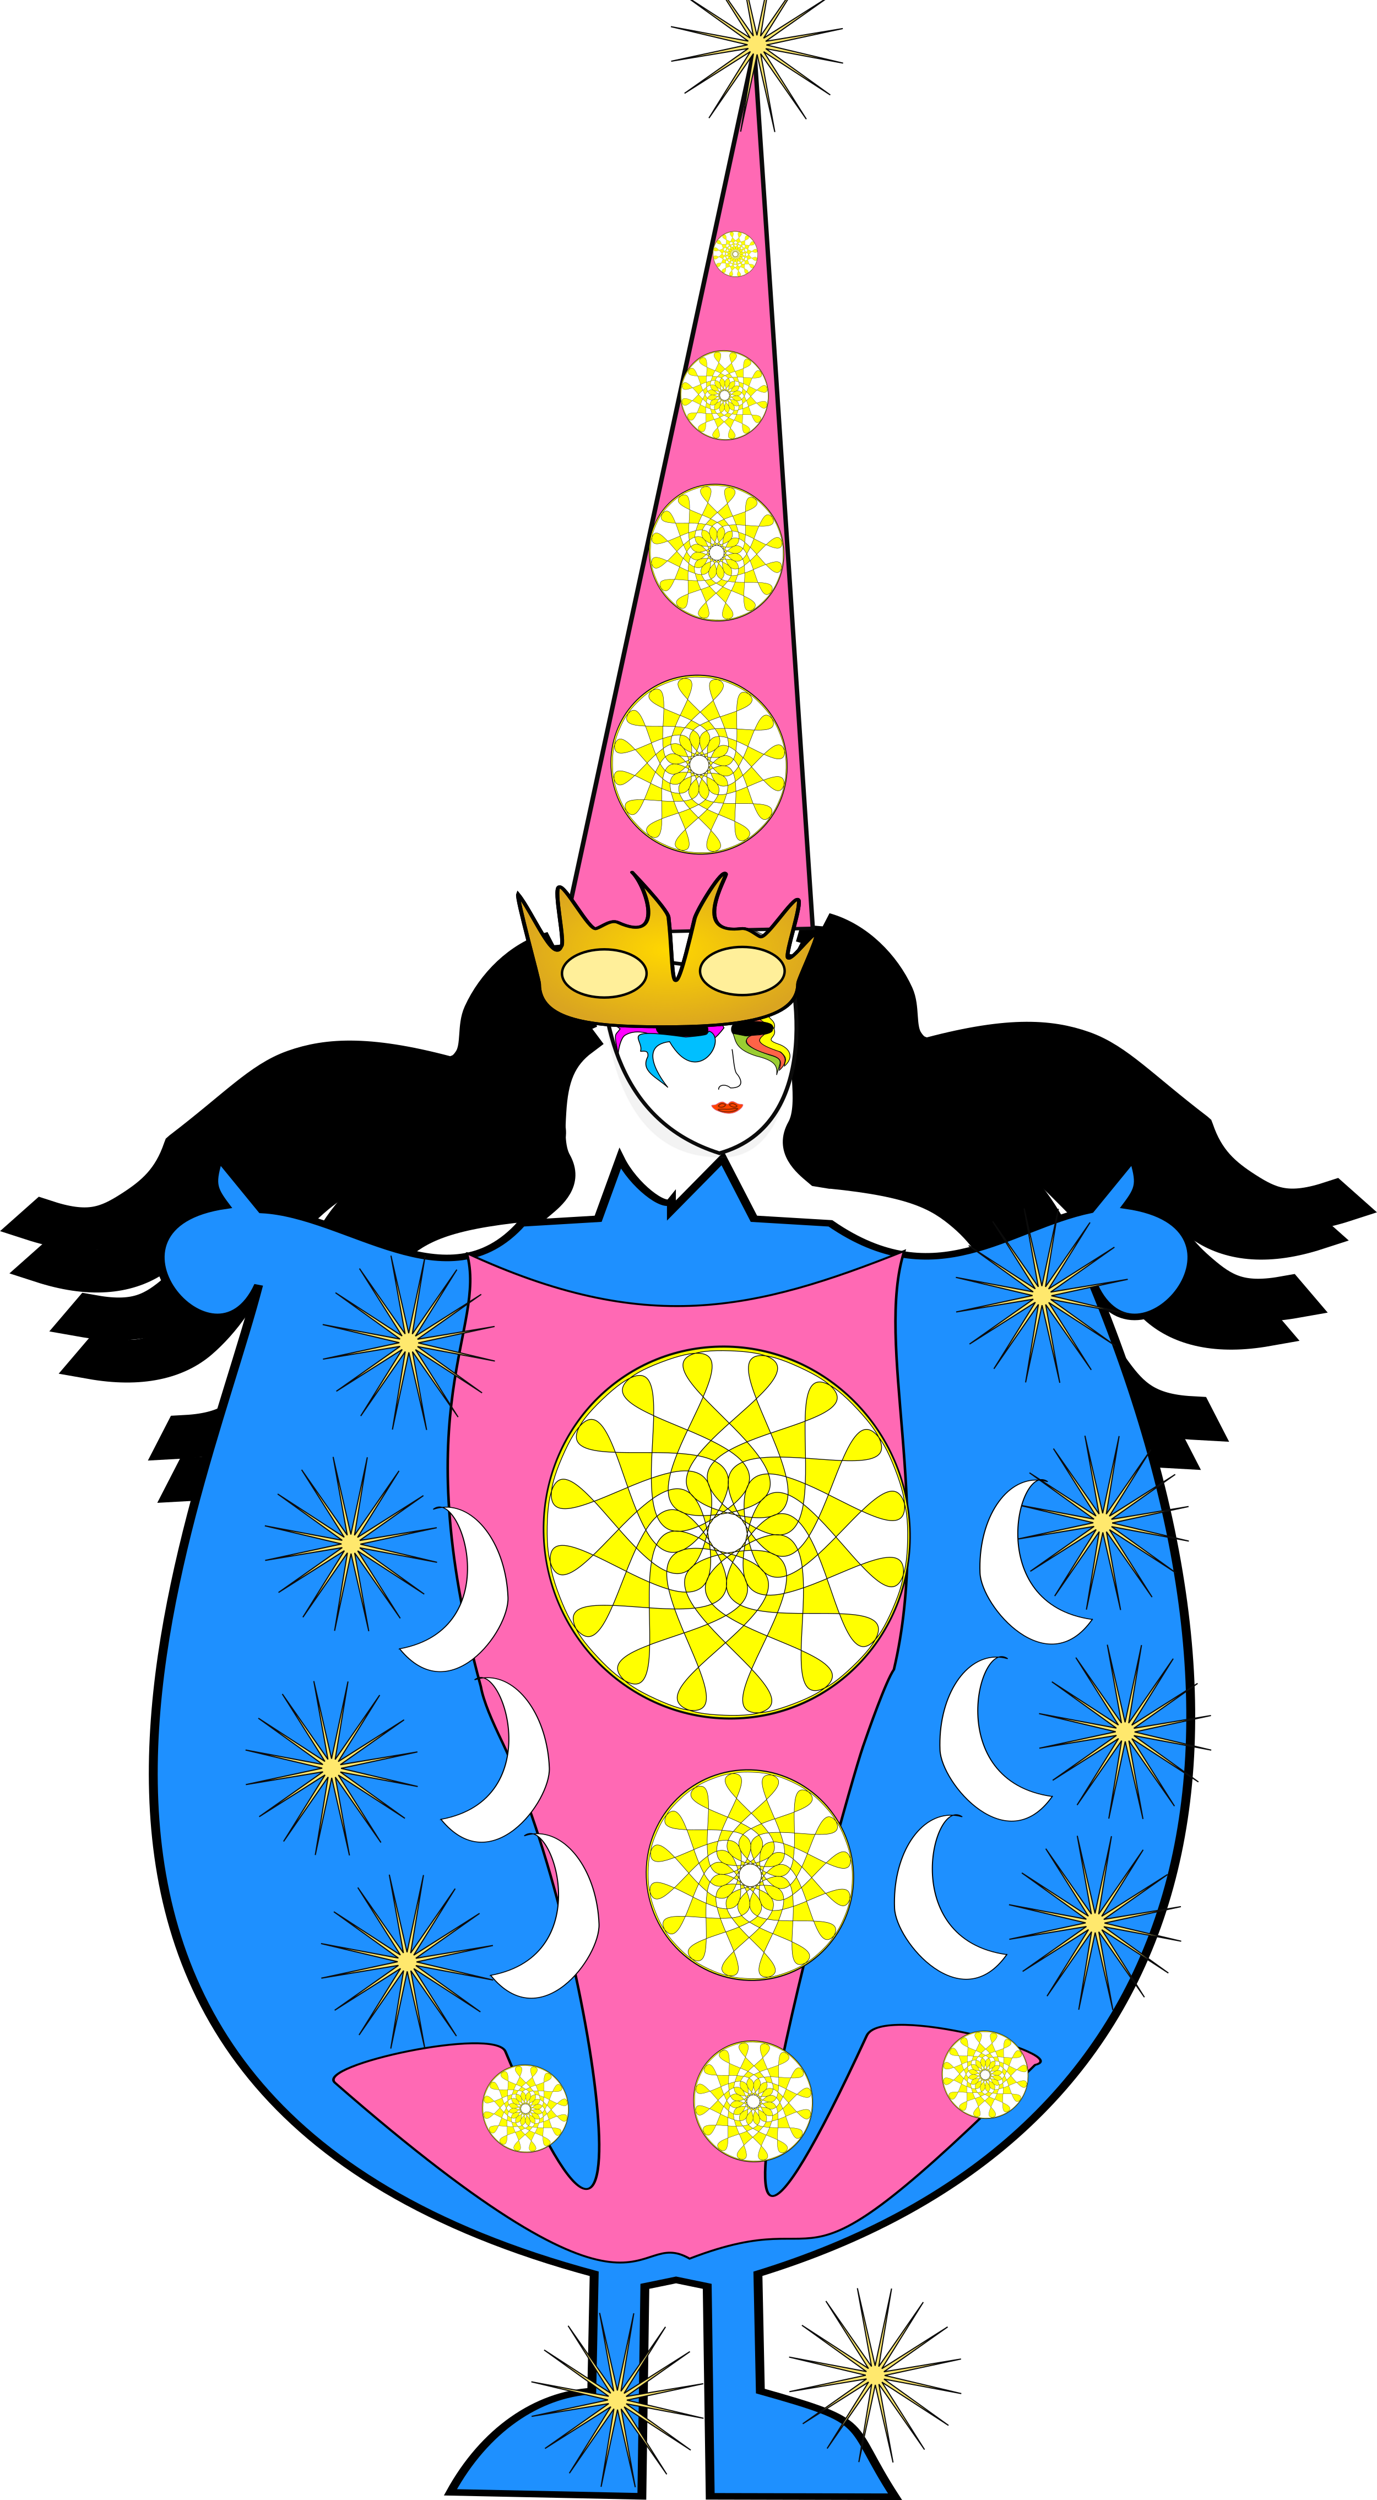 <?xml version="1.0" encoding="UTF-8" standalone="no"?>
<!-- Created with Inkscape (http://www.inkscape.org/) -->
<svg
    xmlns:inkscape="http://www.inkscape.org/namespaces/inkscape"
    xmlns:rdf="http://www.w3.org/1999/02/22-rdf-syntax-ns#"
    xmlns="http://www.w3.org/2000/svg"
    xmlns:cc="http://creativecommons.org/ns#"
    xmlns:dc="http://purl.org/dc/elements/1.1/"
    xmlns:sodipodi="http://sodipodi.sourceforge.net/DTD/sodipodi-0.dtd"
    id="svg15349"
    inkscape:version="0.91pre3 r13670"
    viewBox="0 0 479.073 869.628"
    version="1.1"
    sodipodi:docname="_svgclean2.svg"
  >
  <defs
      id="defs3"
    >
    <filter
        id="filter4890-8"
        style="color-interpolation-filters:sRGB"
        height="1.337"
        width="1.168"
        y="-.169"
        x="-.084"
        inkscape:collect="always"
      >
      <feGaussianBlur
          id="feGaussianBlur4892-6"
          stdDeviation="0.292"
          inkscape:collect="always"
      />
    </filter
    >
    <filter
        id="filter4850-2"
        style="color-interpolation-filters:sRGB"
        height="1.32"
        width="1.16"
        y="-.16"
        x="-.08"
        inkscape:collect="always"
      >
      <feGaussianBlur
          id="feGaussianBlur4852-3"
          stdDeviation="0.278"
          inkscape:collect="always"
      />
    </filter
    >
    <filter
        id="filter4926-1"
        style="color-interpolation-filters:sRGB"
        height="1.769"
        width="1.131"
        y="-.384"
        x="-.066"
        inkscape:collect="always"
      >
      <feGaussianBlur
          id="feGaussianBlur4928-2"
          stdDeviation="0.603"
          inkscape:collect="always"
      />
    </filter
    >
    <filter
        id="filter3816"
        style="color-interpolation-filters:sRGB"
        inkscape:collect="always"
      >
      <feGaussianBlur
          id="feGaussianBlur3818"
          stdDeviation="13.205"
          inkscape:collect="always"
      />
    </filter
    >
    <filter
        id="filter18796"
        style="color-interpolation-filters:sRGB"
        height="2.562"
        width="1.883"
        y="-.781"
        x="-.441"
        inkscape:collect="always"
      >
      <feGaussianBlur
          id="feGaussianBlur18798"
          stdDeviation="7.746"
          inkscape:collect="always"
      />
    </filter
    >
    <radialGradient
        id="radialGradient18837"
        gradientUnits="userSpaceOnUse"
        cy="139.59"
        cx="410.35"
        gradientTransform="matrix(.042 0 0 .03 4.592 -5.989)"
        r="136"
        inkscape:collect="always"
      >
      <stop
          id="stop18766"
          style="stop-color:#ffd700"
          offset="0"
      />
      <stop
          id="stop18768"
          style="stop-color:#ffd700;stop-opacity:0"
          offset="1"
      />
    </radialGradient
    >
    <filter
        id="filter18866"
        style="color-interpolation-filters:sRGB"
        height="1.138"
        width="1.261"
        y="-.069"
        x="-.131"
        inkscape:collect="always"
      >
      <feGaussianBlur
          id="feGaussianBlur18868"
          stdDeviation="6.536"
          inkscape:collect="always"
      />
    </filter
    >
  </defs
  >
  <sodipodi:namedview
      id="base"
      bordercolor="#666666"
      inkscape:pageshadow="2"
      inkscape:window-y="0"
      pagecolor="#ffffff"
      inkscape:zoom="0.55404965"
      inkscape:window-width="742"
      inkscape:window-maximized="0"
      inkscape:window-x="0"
      showgrid="false"
      borderopacity="1.0"
      inkscape:current-layer="layer1-2"
      inkscape:cx="239.54007"
      inkscape:cy="434.81733"
      inkscape:window-height="540"
      inkscape:pageopacity="0.0"
      inkscape:document-units="mm"
  />
  <g
      id="layer1"
      inkscape:label="Layer 1"
      inkscape:groupmode="layer"
      transform="translate(-114.76 -60.646)"
    >
    <g
        id="g4073"
        style="stroke:#000000;stroke-width:1.206"
        transform="matrix(16.563,0,0,12.194,57.722,187.34)"
      >
      <g
          id="g18823"
          transform="matrix(.749 0 0 .749 2.036 19.23)"
        >
        <path
            id="path18825"
            inkscape:connector-curvature="0"
            sodipodi:nodetypes="ccscscccsccscscccscccc"
            style="color:#000000;block-progression:tb;fill:#ff69b4;text-transform:none;text-indent:0"
            d="m17.862-0.846c-0.796 0.472-1.433 1.601-1.695 2.799-0.131 0.599 0.077 1.298-0.083 1.788-0.158 0.483-0.35 0.534-0.625 0.731-2.371-0.423-3.469-0.093-4.311 0.499-0.845 0.594-1.418 1.756-2.783 3.631l-0.01 0.015-0.004 0.022c-0.164 1.166-0.561 1.8-1.152 2.485s-1.149 1.18-2.469 0.863l-0.248 0.395c1.34 0.322 2.257-0.01 2.874-0.726 0.614-0.713 1.336-1.992 1.504-3.168 1.358-1.867 1.772-2.527 2.581-3.096 0.811-0.571 1.639-0.876 4.021-0.45l0.016 0.005 0.223 0.021c0.314-0.217 0.891-0.589 0.697-1.498-0.113-0.53 0.043-1.253 0.174-1.85 0.262-1.194 0.589-1.897 1.331-2.337l-0.042-0.129z"
        />
        <path
            id="path18827"
            d="m17.999 0.001c-0.696 0.706-1.127 2.002-1.182 3.25-0.028 0.624 0.292 1.24 0.219 1.767-0.072 0.519-0.251 0.628-0.485 0.905-2.38 0.322-3.393 0.982-4.114 1.819-0.723 0.84-1.086 2.149-2.101 4.396l-0.007 0.018v0.022c0.035 1.187-0.245 1.927-0.705 2.776-0.46 0.85-0.921 1.504-2.26 1.603l-0.175 0.462c1.359-0.101 2.196-0.707 2.677-1.596 0.479-0.884 0.967-2.353 0.933-3.55 1.009-2.238 1.302-3.009 1.994-3.813 0.695-0.807 1.449-1.36 3.841-1.682h0.016l0.221-0.049c0.269-0.308 0.769-0.85 0.428-1.675-0.199-0.481-0.169-1.233-0.141-1.855 0.055-1.244 0.255-2.029 0.905-2.688l-0.062-0.113z"
            sodipodi:nodetypes="ccscscccsccscscccscccc"
            style="color:#000000;block-progression:tb;fill:#ffff00;text-transform:none;text-indent:0"
            inkscape:connector-curvature="0"
        />
        <path
            id="path18829"
            d="m17.712-1.876c-0.836 0.319-1.581 1.318-1.963 2.455-0.191 0.569-0.056 1.3-0.264 1.755-0.205 0.449-0.4 0.463-0.692 0.607-2.306-0.862-3.427-0.741-4.321-0.312-0.897 0.43-1.583 1.474-3.125 3.076l-0.011 0.013-0.006 0.021c-0.281 1.124-0.739 1.678-1.393 2.246-0.654 0.568-1.258 0.954-2.533 0.392l-0.286 0.345c1.295 0.57 2.236 0.413 2.921-0.181 0.681-0.591 1.525-1.723 1.81-2.857 1.534-1.596 2.011-2.172 2.87-2.584 0.862-0.414 1.712-0.561 4.029 0.307l0.015 0.008 0.219 0.062c0.333-0.156 0.943-0.417 0.843-1.354-0.058-0.546 0.169-1.233 0.36-1.8 0.381-1.134 0.776-1.768 1.556-2.066l-0.029-0.136z"
            sodipodi:nodetypes="ccscscccsccscscccscccc"
            style="color:#000000;block-progression:tb;fill:#ff4500;text-transform:none;text-indent:0"
            inkscape:connector-curvature="0"
        />
      </g
      >
      <g
          id="g18815"
          transform="matrix(-.749 0 0 .749 33.381 18.292)"
        >
        <path
            id="path18817"
            d="m17.862-0.846c-0.796 0.472-1.433 1.601-1.695 2.799-0.131 0.599 0.077 1.298-0.083 1.788-0.158 0.483-0.35 0.534-0.625 0.731-2.371-0.423-3.469-0.093-4.311 0.499-0.845 0.594-1.418 1.756-2.783 3.631l-0.01 0.015-0.004 0.022c-0.164 1.166-0.561 1.8-1.152 2.485s-1.149 1.18-2.469 0.863l-0.248 0.395c1.34 0.322 2.257-0.01 2.874-0.726 0.614-0.713 1.336-1.992 1.504-3.168 1.358-1.867 1.772-2.527 2.581-3.096 0.811-0.571 1.639-0.876 4.021-0.45l0.016 0.005 0.223 0.021c0.314-0.217 0.891-0.589 0.697-1.498-0.113-0.53 0.043-1.253 0.174-1.85 0.262-1.194 0.589-1.897 1.331-2.337l-0.042-0.129z"
            sodipodi:nodetypes="ccscscccsccscscccscccc"
            style="color:#000000;block-progression:tb;fill:#9acd32;text-transform:none;text-indent:0"
            inkscape:connector-curvature="0"
        />
        <path
            id="path18819"
            inkscape:connector-curvature="0"
            sodipodi:nodetypes="ccscscccsccscscccscccc"
            style="color:#000000;block-progression:tb;fill:#ffff00;text-transform:none;text-indent:0"
            d="m17.999 0.001c-0.696 0.706-1.127 2.002-1.182 3.25-0.028 0.624 0.292 1.24 0.219 1.767-0.072 0.519-0.251 0.628-0.485 0.905-2.38 0.322-3.393 0.982-4.114 1.819-0.723 0.84-1.086 2.149-2.101 4.396l-0.007 0.018v0.022c0.035 1.187-0.245 1.927-0.705 2.776-0.46 0.85-0.921 1.504-2.26 1.603l-0.175 0.462c1.359-0.101 2.196-0.707 2.677-1.596 0.479-0.884 0.967-2.353 0.933-3.55 1.009-2.238 1.302-3.009 1.994-3.813 0.695-0.807 1.449-1.36 3.841-1.682h0.016l0.221-0.049c0.269-0.308 0.769-0.85 0.428-1.675-0.199-0.481-0.169-1.233-0.141-1.855 0.055-1.244 0.255-2.029 0.905-2.688l-0.062-0.113z"
        />
        <path
            id="path18821"
            inkscape:connector-curvature="0"
            sodipodi:nodetypes="ccscscccsccscscccscccc"
            style="color:#000000;block-progression:tb;fill:#ff4500;text-transform:none;text-indent:0"
            d="m17.712-1.876c-0.836 0.319-1.581 1.318-1.963 2.455-0.191 0.569-0.056 1.3-0.264 1.755-0.205 0.449-0.4 0.463-0.692 0.607-2.306-0.862-3.427-0.741-4.321-0.312-0.897 0.43-1.583 1.474-3.125 3.076l-0.011 0.013-0.006 0.021c-0.281 1.124-0.739 1.678-1.393 2.246-0.654 0.568-1.258 0.954-2.533 0.392l-0.286 0.345c1.295 0.57 2.236 0.413 2.921-0.181 0.681-0.591 1.525-1.723 1.81-2.857 1.534-1.596 2.011-2.172 2.87-2.584 0.862-0.414 1.712-0.561 4.029 0.307l0.015 0.008 0.219 0.062c0.333-0.156 0.943-0.417 0.843-1.354-0.058-0.546 0.169-1.233 0.36-1.8 0.381-1.134 0.776-1.768 1.556-2.066l-0.029-0.136z"
        />
      </g
      >
      <g
          id="g18807"
          transform="matrix(-.749 0 0 .749 33.973 17.488)"
        >
        <path
            id="path18809"
            inkscape:connector-curvature="0"
            sodipodi:nodetypes="ccscscccsccscscccscccc"
            style="color:#000000;block-progression:tb;fill:#ff1493;text-transform:none;text-indent:0"
            d="m17.862-0.846c-0.796 0.472-1.433 1.601-1.695 2.799-0.131 0.599 0.077 1.298-0.083 1.788-0.158 0.483-0.35 0.534-0.625 0.731-2.371-0.423-3.469-0.093-4.311 0.499-0.845 0.594-1.418 1.756-2.783 3.631l-0.01 0.015-0.004 0.022c-0.164 1.166-0.561 1.8-1.152 2.485s-1.149 1.18-2.469 0.863l-0.248 0.395c1.34 0.322 2.257-0.01 2.874-0.726 0.614-0.713 1.336-1.992 1.504-3.168 1.358-1.867 1.772-2.527 2.581-3.096 0.811-0.571 1.639-0.876 4.021-0.45l0.016 0.005 0.223 0.021c0.314-0.217 0.891-0.589 0.697-1.498-0.113-0.53 0.043-1.253 0.174-1.85 0.262-1.194 0.589-1.897 1.331-2.337l-0.042-0.129z"
        />
        <path
            id="path18811"
            d="m17.999 0.001c-0.696 0.706-1.127 2.002-1.182 3.25-0.028 0.624 0.292 1.24 0.219 1.767-0.072 0.519-0.251 0.628-0.485 0.905-2.38 0.322-3.393 0.982-4.114 1.819-0.723 0.84-1.086 2.149-2.101 4.396l-0.007 0.018v0.022c0.035 1.187-0.245 1.927-0.705 2.776-0.46 0.85-0.921 1.504-2.26 1.603l-0.175 0.462c1.359-0.101 2.196-0.707 2.677-1.596 0.479-0.884 0.967-2.353 0.933-3.55 1.009-2.238 1.302-3.009 1.994-3.813 0.695-0.807 1.449-1.36 3.841-1.682h0.016l0.221-0.049c0.269-0.308 0.769-0.85 0.428-1.675-0.199-0.481-0.169-1.233-0.141-1.855 0.055-1.244 0.255-2.029 0.905-2.688l-0.062-0.113z"
            sodipodi:nodetypes="ccscscccsccscscccscccc"
            style="color:#000000;block-progression:tb;fill:#98fb98;text-transform:none;text-indent:0"
            inkscape:connector-curvature="0"
        />
        <path
            id="path18813"
            d="m17.712-1.876c-0.836 0.319-1.581 1.318-1.963 2.455-0.191 0.569-0.056 1.3-0.264 1.755-0.205 0.449-0.4 0.463-0.692 0.607-2.306-0.862-3.427-0.741-4.321-0.312-0.897 0.43-1.583 1.474-3.125 3.076l-0.011 0.013-0.006 0.021c-0.281 1.124-0.739 1.678-1.393 2.246-0.654 0.568-1.258 0.954-2.533 0.392l-0.286 0.345c1.295 0.57 2.236 0.413 2.921-0.181 0.681-0.591 1.525-1.723 1.81-2.857 1.534-1.596 2.011-2.172 2.87-2.584 0.862-0.414 1.712-0.561 4.029 0.307l0.015 0.008 0.219 0.062c0.333-0.156 0.943-0.417 0.843-1.354-0.058-0.546 0.169-1.233 0.36-1.8 0.381-1.134 0.776-1.768 1.556-2.066l-0.029-0.136z"
            sodipodi:nodetypes="ccscscccsccscscccscccc"
            style="color:#000000;block-progression:tb;fill:#1e90ff;text-transform:none;text-indent:0"
            inkscape:connector-curvature="0"
        />
      </g
      >
      <g
          id="g18802"
          transform="matrix(.749 0 0 .749 1.839 18.024)"
        >
        <path
            id="path18246"
            d="m17.862-0.846c-0.796 0.472-1.433 1.601-1.695 2.799-0.131 0.599 0.077 1.298-0.083 1.788-0.158 0.483-0.35 0.534-0.625 0.731-2.371-0.423-3.469-0.093-4.311 0.499-0.845 0.594-1.418 1.756-2.783 3.631l-0.01 0.015-0.004 0.022c-0.164 1.166-0.561 1.8-1.152 2.485s-1.149 1.18-2.469 0.863l-0.248 0.395c1.34 0.322 2.257-0.01 2.874-0.726 0.614-0.713 1.336-1.992 1.504-3.168 1.358-1.867 1.772-2.527 2.581-3.096 0.811-0.571 1.639-0.876 4.021-0.45l0.016 0.005 0.223 0.021c0.314-0.217 0.891-0.589 0.697-1.498-0.113-0.53 0.043-1.253 0.174-1.85 0.262-1.194 0.589-1.897 1.331-2.337l-0.042-0.129z"
            sodipodi:nodetypes="ccscscccsccscscccscccc"
            style="color:#000000;block-progression:tb;fill:#2e8b57;text-transform:none;text-indent:0"
            inkscape:connector-curvature="0"
        />
        <path
            id="path18240"
            inkscape:connector-curvature="0"
            sodipodi:nodetypes="ccscscccsccscscccscccc"
            style="color:#000000;block-progression:tb;fill:#00ff7f;text-transform:none;text-indent:0"
            d="m17.999 0.001c-0.696 0.706-1.127 2.002-1.182 3.25-0.028 0.624 0.292 1.24 0.219 1.767-0.072 0.519-0.251 0.628-0.485 0.905-2.38 0.322-3.393 0.982-4.114 1.819-0.723 0.84-1.086 2.149-2.101 4.396l-0.007 0.018v0.022c0.035 1.187-0.245 1.927-0.705 2.776-0.46 0.85-0.921 1.504-2.26 1.603l-0.175 0.462c1.359-0.101 2.196-0.707 2.677-1.596 0.479-0.884 0.967-2.353 0.933-3.55 1.009-2.238 1.302-3.009 1.994-3.813 0.695-0.807 1.449-1.36 3.841-1.682h0.016l0.221-0.049c0.269-0.308 0.769-0.85 0.428-1.675-0.199-0.481-0.169-1.233-0.141-1.855 0.055-1.244 0.255-2.029 0.905-2.688l-0.062-0.113z"
        />
        <path
            id="path18248"
            inkscape:connector-curvature="0"
            sodipodi:nodetypes="ccscscccsccscscccscccc"
            style="color:#000000;block-progression:tb;fill:#1e90ff;text-transform:none;text-indent:0"
            d="m17.712-1.876c-0.836 0.319-1.581 1.318-1.963 2.455-0.191 0.569-0.056 1.3-0.264 1.755-0.205 0.449-0.4 0.463-0.692 0.607-2.306-0.862-3.427-0.741-4.321-0.312-0.897 0.43-1.583 1.474-3.125 3.076l-0.011 0.013-0.006 0.021c-0.281 1.124-0.739 1.678-1.393 2.246-0.654 0.568-1.258 0.954-2.533 0.392l-0.286 0.345c1.295 0.57 2.236 0.413 2.921-0.181 0.681-0.591 1.525-1.723 1.81-2.857 1.534-1.596 2.011-2.172 2.87-2.584 0.862-0.414 1.712-0.561 4.029 0.307l0.015 0.008 0.219 0.062c0.333-0.156 0.943-0.417 0.843-1.354-0.058-0.546 0.169-1.233 0.36-1.8 0.381-1.134 0.776-1.768 1.556-2.066l-0.029-0.136z"
        />
      </g
      >
      <path
          id="path4075"
          inkscape:connector-curvature="0"
          sodipodi:nodetypes="cccccccccccccccccccccccccccc"
          style="stroke:#000000;stroke-width:.187;fill:#1e90ff"
          d="m8.038 22.617c-0.16 0.745-0.153 0.86 0.14 1.387-3.022 0.593-0.237 5.052 0.698 2.263-1.302 6.81-6.914 23.113 7.049 28.205l-0.051 3.346c-1.143 0.098-2.248 1.101-2.969 2.888l4.021 0.114 0.063-5.99 0.655-0.183 0.655 0.183 0.063 5.99 3.882 0.012c-1.041-2.173-0.426-2.099-2.829-3.014l-0.051-3.346c8.766-3.672 11.363-13.926 7.049-28.205 0.935 2.789 3.719-1.67 0.698-2.263 0.293-0.527 0.3-0.642 0.14-1.387l-0.909 1.509c-1.75 0.497-3.228 2.472-5.455 0.381l-1.607-0.13-0.655-1.722-1.078 1.486v-0.267c-0.138 0.232-0.803-0.46-1.078-1.219l-0.461 1.722-1.607 0.13c-1.552 2.369-3.636-0.253-5.454-0.381z"
      />
      <path
          id="path18235"
          d="m13.251 25.361c0.429 2.169-1.316 4.296 0.293 12.362 0.057 0.428 0.234 0.97 0.45 1.583 1.95 5.551 3.358 19.52 0.067 8.828-0.222-0.722-4.005 0.386-3.58 0.89 6.666 7.908 6.212 4.043 7.448 5.016 3.308-1.736 1.782 1.839 7.256-5.526 0.852-0.271-3.213-1.786-3.536-0.833-4.522 13.314-0.517-6.505-0.078-8.247 0.113-0.447 0.483-1.88 0.65-2.201 0.804-4.648-0.403-9.285 0.217-11.937-3.157 1.712-5.437 2.422-9.186 0.064z"
          sodipodi:nodetypes="ccsssccssccc"
          style="stroke:#000000;stroke-width:.054;fill:#ff69b4"
          inkscape:connector-curvature="0"
      />
      <g
          id="layer1-2"
          inkscape:label="Capa 1"
          transform="matrix(.017 .008 -.004 .016 -16.213 1.859)"
        >
        <g
            id="layer1-3"
            inkscape:label="Layer 1"
            transform="matrix(1.13,0,0,1.183,1815.2,-1047.4)"
          >
          <g
              id="g9032"
              transform="matrix(1.109,0,0,1.397,3.651e-4,-296.61)"
            >
            <path
                id="path3814"
                style="opacity:.215;filter:url(#filter3816);stroke:#a6a3a3;stroke-width:4.7;fill:#000000"
                d="m420 192.36c76.969 258.52 250.53 682.23 565.71 580 324.1-80.503 66.334-721.76-31.429-831.43-5.615-21.55-105.71 22.857-105.71 22.857s93.1 1.78 91.429 34.286c-2.52 48.955-93.59 138.05-165.71 171.43-107.4 49.69-354.29 22.85-354.29 22.85z"
                sodipodi:nodetypes="ccccssc"
                inkscape:connector-curvature="0"
                transform="matrix(.286 0 0 .286 -57.61 775.81)"
            />
            <path
                id="path2996"
                inkscape:connector-curvature="0"
                sodipodi:nodetypes="ccccssc"
                style="stroke:#0b0b0b;stroke-width:3.744;fill:#ffffff"
                d="m62.469 830.81c22.006 73.912 66.851 163.42 166.08 160.3 84.183-63.483 14.626-200.83-13.325-232.18-1.606-6.161-30.224 6.535-30.224 6.535s26.617 0.509 26.14 9.802c-0.72 13.997-33.637 29.994-54.259 39.536-30.706 14.208-94.411 16.011-94.411 16.011z"
            />
            <path
                id="path3774"
                inkscape:connector-curvature="0"
                sodipodi:nodetypes="ccsc"
                style="stroke:#000000;stroke-width:.293px;fill:#808080"
                d="m186.64 764.64 10.69 30.22s23.976-15.122 19.436-23.744c-3.798-7.214-30.126-6.476-30.126-6.476z"
            />
            <path
                id="path3780"
                inkscape:connector-curvature="0"
                sodipodi:nodetypes="cc"
                style="stroke:#000000;stroke-width:.276px;fill:#000000"
                d="m235.66 812.16z"
            />
            <path
                id="path5665"
                d="m91.753 899.83c-4.809-2.801-4.326-4.801-3.898-5.567 0.393-0.704 1.841-0.085 3.042-0.083 1.201 0.002 2.595 0.034 4.201 0.099 1.606 0.065 3.423 0.163 5.471 0.295 3.808-0.841 6.296 1.941 10.082-1.653 38.941-31.313 69.152-41.037 84.352-24.36-15.276 52.567-56.009 20.086-79.501 35.096-1.228 0.791-2.313 1.657-3.27 2.579-0.957 0.922-1.785 1.901-2.5 2.919-2.483 4.017-1.589 13.95-0.426 19.104 0.127 0.539 0.246 0.979 0.342 1.301 0.096 0.323 0.169 0.529 0.203 0.602 0.035 0.072 0.078-0.006-0.026-0.202-11.185-21.137-8.392-16.786-6.127-25.629l-11.943-4.5z"
                sodipodi:nodetypes="csssccccsccsssccc"
                style="stroke:#000000;stroke-width:.852px;fill:#ff00ff"
                inkscape:connector-curvature="0"
            />
            <path
                id="path3782"
                inkscape:connector-curvature="0"
                sodipodi:nodetypes="sssss"
                style="stroke:#000000;stroke-width:.159px;fill:#000000"
                d="m134.52 889.97c-2.668-10.823 14.758-14.951 23.763-17.161 7.842-1.924 22.004-5.571 23.763 4.038 1.15 6.282-8.149 8.573-13.111 10.599-10.908 4.455-31.076 16.07-34.415 2.523z"
            />
            <path
                id="path3784"
                d="m201.62 866.87c-2.076-9.244 11.484-13.545 18.491-15.833 6.102-1.993 17.122-5.74 18.491 2.492 0.895 5.382-6.341 7.753-10.202 9.713-8.488 4.309-24.181 15.198-26.78 3.627z"
                sodipodi:nodetypes="sssss"
                style="stroke:#000000;stroke-width:.131px;fill:#000000"
                inkscape:connector-curvature="0"
            />
            <path
                id="path5637"
                d="m208.39 886.59c1.265 0.573 7.853 19.7 11.504 21.914 4.676 2.835 12.541 10.824-1.092 15.897-5.447-2.587-11.809 0.824-9.999 5.596"
                sodipodi:nodetypes="cscc"
                style="stroke:#000000;stroke-width:.823px;fill:#ffffff"
                inkscape:connector-curvature="0"
            />
            <path
                id="path5639"
                style="stroke:#000000;stroke-width:1px;fill:#9acd32"
                d="m359.98 404.21c6.983 7.748 8.14 22.798 40.751 22.003 26.568-2.863 33.475 2.579 36.273 18.137-1.5-20.273 4.185-28.622-18.137-26.773-41.747 0.389-42.274-7.76-32.819-20.728-9.671 6.242-5.603 3.278-26.069 7.361z"
                sodipodi:nodetypes="cccccc"
                inkscape:connector-curvature="0"
                transform="matrix(.662 0 0 .632 -33.732 615.63)"
            />
            <path
                id="path5641"
                inkscape:connector-curvature="0"
                sodipodi:nodetypes="cccccc"
                style="stroke:#000000;stroke-width:.647px;fill:#ff6347"
                d="m221.72 866.67c-5.533 4.361-7.243 14.71 23.835 12.456 12.027-0.41 9.83 6.165 10.972 11.966 6.053-11.406 0.687-19.153-11.67-18.887-17.155 0.092-18.001-3.513-9.105-13.225-6.434 3.906-2.237 2.353-14.031 7.69z"
            />
            <path
                id="path5643"
                d="m232.66 861.31c-4.271 7.55-6.329 12.072 19.659 11.632 9.394 4.383 5.889 6.989 7.516 12.378 6.053-11.406-0.033-19.565-12.39-19.299-15.339-0.065-0.721-5.95-8.817-14.188-1.485 2.53 3.123 3.536-5.969 9.477z"
                sodipodi:nodetypes="cccccc"
                style="stroke:#000000;stroke-width:.647px;fill:#ffff00"
                inkscape:connector-curvature="0"
            />
            <path
                id="path5645"
                inkscape:connector-curvature="0"
                sodipodi:nodetypes="cccccc"
                style="stroke:#000000;stroke-width:.647px;fill:#9acd32"
                d="m201.14 861.53c-0.355-6.589-6.86-13.839 8.796-28.062 13.792-10.595 14.481-16.118 8.508-24.33 8.79 9.742 15.363 10.936 4.036 20.087-19.747 18.488-16.179 22.37-5.676 23.945-7.455 1.53-4.161 1.038-15.664 8.36z"
            />
            <path
                id="path5647"
                d="m216.56 853.34c-7.143 0.648-16.014-5.519 7.64-24.895 8.811-7.825 2.39-10.994-1.097-15.868 12.726 3.985 14.665 13.086 5.726 21.236-12.204 11.511-10.134 14.632 3.35 15.5-7.443 1.578-3.324-0.155-15.619 4.028z"
                sodipodi:nodetypes="cccccc"
                style="stroke:#000000;stroke-width:.647px;fill:#ff6347"
                inkscape:connector-curvature="0"
            />
            <path
                id="path5649"
                inkscape:connector-curvature="0"
                sodipodi:nodetypes="cccccc"
                style="stroke:#000000;stroke-width:.647px;fill:#ffff00"
                d="m228.27 849.75c-8.611-2.459-13.415-4.269 5.297-21.494 3.401-9.439-1.008-8.918-3.846-13.828 12.726 3.985 14.461 13.863 5.522 22.013-10.803 10.397 3.895 4.696 4.266 15.986-2.923-0.787-0.408-4.609-11.238-2.677z"
            />
            <path
                id="path5661"
                inkscape:connector-curvature="0"
                sodipodi:nodetypes="ccccsccc"
                style="stroke:#000000;stroke-width:.852px;fill:#00bfff"
                d="m128.42 919.25c-0.039-13.261-28.69-15.178 35.674-29.007 24.156-11.837 15.363-9.106 18.987-13.506 19.339 0.899 6.969 60.253-31.957 23.369-31.241 16.624 12.926 45.062 12.063 44.652-12.455-5.928-29.324-6.338-26.736-22.931-1.004-6.183-4.492-4.46-8.031-2.577z"
            />
            <path
                id="path5663"
                d="m100.82 889.92c-4.032 9.347 37.813-11.549 56.719-17.323 22.093-4.908 14.075-0.594 23.677-0.143 14.867-11.842-31.023-50.987-38.813 0.843-35.469 4.304-30.939-32.818-31.067-29.301-0.485 13.279-9.178 17.897 3.359 29.651 5.258 3.977-1.57 4.664-6.585 8.232z"
                sodipodi:nodetypes="ccccsccc"
                style="stroke:#000000;stroke-width:.852px;fill:#ffa500"
                inkscape:connector-curvature="0"
            />
            <g
                id="layer1-9"
                style="fill:#ff4500"
                inkscape:label="Layer 1"
                transform="matrix(.204 -.087 .077 .141 95.047 816.35)"
              >
              <g
                  id="g12104"
                  style="fill:#ff4500"
                  transform="matrix(1.03,0,0,1.03,-50.385,-60.587)"
                >
                <g
                    id="g12084"
                    style="fill:#ff4500"
                    transform="matrix(.461 0 0 .641 104.49 606.07)"
                  >
                  <g
                      id="g11930"
                      style="fill:#ff4500"
                      transform="matrix(1.041,0,0,1.041,343.97,50.195)"
                    >
                    <path
                        id="path9169"
                        d="m-120.44 632.16c7.837-9.002 24.406 3.865 52.608-14.32 21.207-11.928 37.143-17.76 52.585-14.89 15.373 4.729 21.839 19.211 34.604 21.69 12.152-2.757 14.607-14.329 30.648-20.008 17.645-5.7 29.724-0.219 47.549 13.506 20.142 19.018 47.129 6.066 52.891 18.446-4.088 11.376-15.917 25.397-26 32.601-70.696 55.269-131.95 52.28-211.71 8.302-15.736-9.691-31.402-27.395-33.174-45.326z"
                        sodipodi:nodetypes="cccccccccc"
                        style="stroke:#de6895;stroke-width:5;fill:#ff4500"
                        inkscape:connector-curvature="0"
                    />
                    <path
                        id="path4222"
                        style="opacity:.69;filter:url(#filter4926-1);fill:#ff4500"
                        d="m342.79 211.93c0.387-0.362 4.156-0.475 7.21-0.158 1.869 0.194 3.495 0.269 3.981 0.202 0.568-0.01 2.284 0.07 4.26-0.196 2.946-0.397 6.301-0.534 6.593-0.072-1.328 1.537-3.997 2.59-7.124 3.103-1.656 0.272-2.416 0.418-3.611 0.358-5.005-0.248-9.68-0.845-11.308-3.238z"
                        sodipodi:nodetypes="cscscsscc"
                        inkscape:connector-curvature="0"
                        transform="matrix(7.769,0,0,7.769,-2735.5,-975.13)"
                    />
                    <path
                        id="path4248"
                        style="opacity:.69;filter:url(#filter4850-2);fill:#ff4500"
                        d="m343.77 206.2c1.941-1.075 2.598-1.448 4.009-1.535 0.556-0.019 3.243 0.956 3.799 2.016-3.048 4.247-10.385 1.15-7.808-0.481z"
                        sodipodi:nodetypes="cccc"
                        inkscape:connector-curvature="0"
                        transform="matrix(7.688,-1.118,1.118,7.688,-2932.5,-567.17)"
                    />
                    <path
                        id="path4642"
                        style="opacity:.69;filter:url(#filter4890-8);fill:#ff4500"
                        d="m363.48 206.27c-1.941-1.075-2.598-1.448-4.009-1.535-0.556-0.019-3.243 0.956-3.799 2.016 3.048 4.247 10.385 1.15 7.808-0.481z"
                        sodipodi:nodetypes="cccc"
                        inkscape:connector-curvature="0"
                        transform="matrix(7.601,1.607,-1.607,7.601,-2338,-1512.8)"
                    />
                  </g
                  >
                </g
                >
              </g
              >
            </g
            >
          </g
          >
        </g
        >
        <path
            id="path18845"
            style="fill-rule:evenodd;stroke:#0b0b0b;stroke-width:1.772;fill:#ffe86d"
            sodipodi:type="star"
            d="m-144.1 545.83-66.873-101.98 17.105 120.75-22.754-119.81-30.405 118.1 24.828-119.4-73.287 97.478 68.631-100.81-105.01 62.012 101.98-66.873-120.75 17.105 119.81-22.754-118.1-30.405 119.4 24.828-97.478-73.287 100.81 68.631-62.012-105.01 66.873 101.98-17.105-120.75 22.754 119.81 30.405-118.1-24.828 119.4 73.287-97.478-68.631 100.81 105.01-62.012-101.98 66.873 120.75-17.105-119.81 22.754 118.1 30.405-119.4-24.828 97.478 73.287-100.81-68.631z"
            sodipodi:r1="136.31358"
            sodipodi:r2="14.674908"
            transform="matrix(.705 -.377 .273 1.023 1864.3 192.33)"
            sodipodi:arg2="1.2102443"
            sodipodi:arg1="1.0138948"
            inkscape:randomized="0"
            sodipodi:cy="430.11484"
            sodipodi:cx="-216.14908"
            inkscape:rounded="0"
            inkscape:flatsided="false"
            sodipodi:sides="16"
        />
        <path
            id="path18849"
            style="fill-rule:evenodd;stroke:#0b0b0b;stroke-width:1.772;fill:#ffe86d"
            sodipodi:type="star"
            sodipodi:sides="16"
            sodipodi:r1="136.31358"
            sodipodi:r2="14.674908"
            sodipodi:arg1="1.0138948"
            sodipodi:arg2="1.2102443"
            transform="matrix(.705 -.377 .273 1.023 2546.6 -232.92)"
            inkscape:randomized="0"
            sodipodi:cy="430.11484"
            sodipodi:cx="-216.14908"
            inkscape:rounded="0"
            inkscape:flatsided="false"
            d="m-144.1 545.83-66.873-101.98 17.105 120.75-22.754-119.81-30.405 118.1 24.828-119.4-73.287 97.478 68.631-100.81-105.01 62.012 101.98-66.873-120.75 17.105 119.81-22.754-118.1-30.405 119.4 24.828-97.478-73.287 100.81 68.631-62.012-105.01 66.873 101.98-17.105-120.75 22.754 119.81 30.405-118.1-24.828 119.4 73.287-97.478-68.631 100.81 105.01-62.012-101.98 66.873 120.75-17.105-119.81 22.754 118.1 30.405-119.4-24.828 97.478 73.287-100.81-68.631z"
        />
        <path
            id="path18851"
            style="fill-rule:evenodd;stroke:#0b0b0b;stroke-width:1.772;fill:#ffe86d"
            sodipodi:type="star"
            d="m-144.1 545.83-66.873-101.98 17.105 120.75-22.754-119.81-30.405 118.1 24.828-119.4-73.287 97.478 68.631-100.81-105.01 62.012 101.98-66.873-120.75 17.105 119.81-22.754-118.1-30.405 119.4 24.828-97.478-73.287 100.81 68.631-62.012-105.01 66.873 101.98-17.105-120.75 22.754 119.81 30.405-118.1-24.828 119.4 73.287-97.478-68.631 100.81 105.01-62.012-101.98 66.873 120.75-17.105-119.81 22.754 118.1 30.405-119.4-24.828 97.478 73.287-100.81-68.631z"
            sodipodi:r1="136.31358"
            sodipodi:r2="14.674908"
            transform="matrix(.705 -.377 .273 1.023 2699.1 95.943)"
            sodipodi:arg2="1.2102443"
            sodipodi:arg1="1.0138948"
            inkscape:randomized="0"
            sodipodi:cy="430.11484"
            sodipodi:cx="-216.14908"
            inkscape:rounded="0"
            inkscape:flatsided="false"
            sodipodi:sides="16"
        />
        <path
            id="path18853"
            style="fill-rule:evenodd;stroke:#0b0b0b;stroke-width:1.772;fill:#ffe86d"
            sodipodi:type="star"
            sodipodi:sides="16"
            sodipodi:r1="136.31358"
            sodipodi:r2="14.674908"
            sodipodi:arg1="1.0138948"
            sodipodi:arg2="1.2102443"
            transform="matrix(.705 -.377 .273 1.023 1875.9 545.33)"
            inkscape:randomized="0"
            sodipodi:cy="430.11484"
            sodipodi:cx="-216.14908"
            inkscape:rounded="0"
            inkscape:flatsided="false"
            d="m-144.1 545.83-66.873-101.98 17.105 120.75-22.754-119.81-30.405 118.1 24.828-119.4-73.287 97.478 68.631-100.81-105.01 62.012 101.98-66.873-120.75 17.105 119.81-22.754-118.1-30.405 119.4 24.828-97.478-73.287 100.81 68.631-62.012-105.01 66.873 101.98-17.105-120.75 22.754 119.81 30.405-118.1-24.828 119.4 73.287-97.478-68.631 100.81 105.01-62.012-101.98 66.873 120.75-17.105-119.81 22.754 118.1 30.405-119.4-24.828 97.478 73.287-100.81-68.631z"
        />
        <path
            id="path18855"
            style="fill-rule:evenodd;stroke:#0b0b0b;stroke-width:1.772;fill:#ffe86d"
            sodipodi:type="star"
            sodipodi:sides="16"
            sodipodi:r1="136.31358"
            sodipodi:r2="14.674908"
            sodipodi:arg1="1.0138948"
            sodipodi:arg2="1.2102443"
            transform="matrix(.705 -.377 .273 1.023 2802.3 416.96)"
            inkscape:randomized="0"
            sodipodi:cy="430.11484"
            sodipodi:cx="-216.14908"
            inkscape:rounded="0"
            inkscape:flatsided="false"
            d="m-144.1 545.83-66.873-101.98 17.105 120.75-22.754-119.81-30.405 118.1 24.828-119.4-73.287 97.478 68.631-100.81-105.01 62.012 101.98-66.873-120.75 17.105 119.81-22.754-118.1-30.405 119.4 24.828-97.478-73.287 100.81 68.631-62.012-105.01 66.873 101.98-17.105-120.75 22.754 119.81 30.405-118.1-24.828 119.4 73.287-97.478-68.631 100.81 105.01-62.012-101.98 66.873 120.75-17.105-119.81 22.754 118.1 30.405-119.4-24.828 97.478 73.287-100.81-68.631z"
        />
        <path
            id="path18857"
            style="fill-rule:evenodd;stroke:#0b0b0b;stroke-width:1.772;fill:#ffe86d"
            sodipodi:type="star"
            d="m-144.1 545.83-66.873-101.98 17.105 120.75-22.754-119.81-30.405 118.1 24.828-119.4-73.287 97.478 68.631-100.81-105.01 62.012 101.98-66.873-120.75 17.105 119.81-22.754-118.1-30.405 119.4 24.828-97.478-73.287 100.81 68.631-62.012-105.01 66.873 101.98-17.105-120.75 22.754 119.81 30.405-118.1-24.828 119.4 73.287-97.478-68.631 100.81 105.01-62.012-101.98 66.873 120.75-17.105-119.81 22.754 118.1 30.405-119.4-24.828 97.478 73.287-100.81-68.631z"
            sodipodi:r1="136.31358"
            sodipodi:r2="14.674908"
            transform="matrix(.705 -.377 .273 1.023 2840.8 738.42)"
            sodipodi:arg2="1.2102443"
            sodipodi:arg1="1.0138948"
            inkscape:randomized="0"
            sodipodi:cy="430.11484"
            sodipodi:cx="-216.14908"
            inkscape:rounded="0"
            inkscape:flatsided="false"
            sodipodi:sides="16"
        />
        <path
            id="path18859"
            style="fill-rule:evenodd;stroke:#0b0b0b;stroke-width:1.772;fill:#ffe86d"
            sodipodi:type="star"
            d="m-144.1 545.83-66.873-101.98 17.105 120.75-22.754-119.81-30.405 118.1 24.828-119.4-73.287 97.478 68.631-100.81-105.01 62.012 101.98-66.873-120.75 17.105 119.81-22.754-118.1-30.405 119.4 24.828-97.478-73.287 100.81 68.631-62.012-105.01 66.873 101.98-17.105-120.75 22.754 119.81 30.405-118.1-24.828 119.4 73.287-97.478-68.631 100.81 105.01-62.012-101.98 66.873 120.75-17.105-119.81 22.754 118.1 30.405-119.4-24.828 97.478 73.287-100.81-68.631z"
            sodipodi:r1="136.31358"
            sodipodi:r2="14.674908"
            transform="matrix(.705 -.377 .273 1.023 1938.7 913.66)"
            sodipodi:arg2="1.2102443"
            sodipodi:arg1="1.0138948"
            inkscape:randomized="0"
            sodipodi:cy="430.11484"
            sodipodi:cx="-216.14908"
            inkscape:rounded="0"
            inkscape:flatsided="false"
            sodipodi:sides="16"
        />
        <path
            id="path18861"
            style="fill-rule:evenodd;stroke:#0b0b0b;stroke-width:1.772;fill:#ffe86d"
            sodipodi:type="star"
            sodipodi:sides="16"
            sodipodi:r1="136.31358"
            sodipodi:r2="14.674908"
            sodipodi:arg1="1.0138948"
            sodipodi:arg2="1.2102443"
            transform="matrix(.705 -.377 .273 1.023 2094.8 1180.7)"
            inkscape:randomized="0"
            sodipodi:cy="430.11484"
            sodipodi:cx="-216.14908"
            inkscape:rounded="0"
            inkscape:flatsided="false"
            d="m-144.1 545.83-66.873-101.98 17.105 120.75-22.754-119.81-30.405 118.1 24.828-119.4-73.287 97.478 68.631-100.81-105.01 62.012 101.98-66.873-120.75 17.105 119.81-22.754-118.1-30.405 119.4 24.828-97.478-73.287 100.81 68.631-62.012-105.01 66.873 101.98-17.105-120.75 22.754 119.81 30.405-118.1-24.828 119.4 73.287-97.478-68.631 100.81 105.01-62.012-101.98 66.873 120.75-17.105-119.81 22.754 118.1 30.405-119.4-24.828 97.478 73.287-100.81-68.631z"
        />
        <path
            id="path18863"
            style="filter:url(#filter18866);fill-rule:evenodd;fill:#ffffff"
            d="m-150.65 504.35c-51.95 87.045-119.99-21.183-120.08-67.683 0-69.937 28.836-126.63 64.408-126.63 4.41 0 8.808 0.89 13.126 2.657-30.874-30.061-76.167 167.47 42.549 191.66z"
            sodipodi:nodetypes="ccscc"
            inkscape:connector-curvature="0"
            transform="matrix(-1.008 .54 .303 1.138 1629.4 714.42)"
        />
        <path
            id="path18870"
            style="filter:url(#filter18866);fill-rule:evenodd;fill:#ffffff"
            d="m-150.65 504.35c-51.95 87.045-119.99-21.183-120.08-67.683 0-69.937 28.836-126.63 64.408-126.63 4.41 0 8.808 0.89 13.126 2.657-30.874-30.061-76.167 167.47 42.549 191.66z"
            sodipodi:nodetypes="ccscc"
            inkscape:connector-curvature="0"
            transform="matrix(1.008 -.54 .303 1.138 2687.8 122.01)"
        />
        <path
            id="path18872"
            style="filter:url(#filter18866);fill-rule:evenodd;fill:#ffffff"
            d="m-150.65 504.35c-51.95 87.045-119.99-21.183-120.08-67.683 0-69.937 28.836-126.63 64.408-126.63 4.41 0 8.808 0.89 13.126 2.657-30.874-30.061-76.167 167.47 42.549 191.66z"
            sodipodi:nodetypes="ccscc"
            inkscape:connector-curvature="0"
            transform="matrix(-1.008 .54 .303 1.138 1739.1 963.59)"
        />
        <path
            id="path18874"
            style="filter:url(#filter18866);fill-rule:evenodd;fill:#ffffff"
            d="m-150.65 504.35c-51.95 87.045-119.99-21.183-120.08-67.683 0-69.937 28.836-126.63 64.408-126.63 4.41 0 8.808 0.89 13.126 2.657-30.874-30.061-76.167 167.47 42.549 191.66z"
            sodipodi:nodetypes="ccscc"
            inkscape:connector-curvature="0"
            transform="matrix(1.008 -.54 .303 1.138 2710 426.54)"
        />
        <path
            id="path18876"
            style="filter:url(#filter18866);fill-rule:evenodd;fill:#ffffff"
            d="m-150.65 504.35c-51.95 87.045-119.99-21.183-120.08-67.683 0-69.937 28.836-126.63 64.408-126.63 4.41 0 8.808 0.89 13.126 2.657-30.874-30.061-76.167 167.47 42.549 191.66z"
            sodipodi:nodetypes="ccscc"
            inkscape:connector-curvature="0"
            transform="matrix(-1.008 .54 .303 1.138 1852.6 1185)"
        />
        <path
            id="path18878"
            style="filter:url(#filter18866);fill-rule:evenodd;fill:#ffffff"
            d="m-150.65 504.35c-51.95 87.045-119.99-21.183-120.08-67.683 0-69.937 28.836-126.63 64.408-126.63 4.41 0 8.808 0.89 13.126 2.657-30.874-30.061-76.167 167.47 42.549 191.66z"
            sodipodi:nodetypes="ccscc"
            inkscape:connector-curvature="0"
            transform="matrix(1.008 -.54 .303 1.138 2719.1 703.9)"
        />
        <g
            id="g18884"
            transform="matrix(.212 0 0 .212 2192.7 593.59)"
          >
          <ellipse
              id="path18882"
              style="fill-rule:evenodd;stroke:#0b0b0b;stroke-width:1.772;fill:#ffff00"
              rx="196.5"
              transform="matrix(4.823,-2.583,2.423,9.093,738.19,-1677.1)"
              ry="151.74"
              cy="249.99"
              cx="-220.52"
          />
          <path
              id="path18880"
              style="stroke:#0b0b0b;fill-rule:evenodd;fill:#ffffff"
              sodipodi:type="star"
              d="m-34.933 692.11c-197.29 175.8 47.41-327.03-180.39-193.1-227.79 133.93 330.58 164.6 81.037 251.52s168.95-284-92.754-247.44c-261.71 36.566 242.43 278.58-21.382 263.38-263.81-15.193 264.77-197.73 8.996-264.1-255.78-66.369 117.37 350.14-120.55 235.15s320.29-81.351 109.38-240.55-25.559 368.41-201.36 171.12 327.04 47.41 193.11-180.38-164.6 330.58-251.52 81.037 284 168.95 247.44-92.754c-36.566-261.71-278.58 242.43-263.38-21.382 15.193-263.81 197.73 264.77 264.1 8.996 66.369-255.78-350.14 117.37-235.15-120.55s81.351 320.29 240.55 109.38c159.19-210.91-368.42-25.56-171.13-201.36s-47.41 327.04 180.38 193.11c227.79-133.94-330.58-164.6-81.04-251.52 249.55-86.92-168.95 284 92.76 247.44 261.7-36.57-242.43-278.58 21.38-263.39 263.81 15.2-264.77 197.73-9 264.1 255.78 66.37-117.37-350.14 120.55-235.15s-320.29 81.35-109.38 240.55 25.56-368.41 201.36-171.12-327.04-47.41-193.1 180.38c133.93 227.79 164.6-330.58 251.52-81.04 86.91 249.55-284.01-168.95-247.44 92.76 36.56 261.7 278.58-242.43 263.38 21.38-15.192 263.81-197.73-264.77-264.09-9-66.37 255.78 350.14-117.37 235.15 120.55-115 237.92-81.354-320.29-240.55-109.38-159.2 210.92 368.4 25.56 171.12 201.36z"
              sodipodi:r1="295.36267"
              sodipodi:r2="31.797419"
              transform="matrix(3.156,-1.69,1.22,4.58,439.4,-1383.4)"
              sodipodi:arg2="1.0392758"
              sodipodi:arg1="0.84292624"
              inkscape:randomized="0"
              sodipodi:cy="471.59799"
              sodipodi:cx="-231.43234"
              inkscape:rounded="1"
              inkscape:flatsided="false"
              sodipodi:sides="16"
          />
        </g
        >
        <g
            id="g18888"
            transform="matrix(.12 0 0 .12 2372.6 1234.5)"
          >
          <ellipse
              id="path18890"
              style="fill-rule:evenodd;stroke:#0b0b0b;stroke-width:1.772;fill:#ffff00"
              rx="196.5"
              transform="matrix(4.823,-2.583,2.423,9.093,738.19,-1677.1)"
              ry="151.74"
              cy="249.99"
              cx="-220.52"
          />
          <path
              id="path18892"
              style="stroke:#0b0b0b;fill-rule:evenodd;fill:#ffffff"
              sodipodi:type="star"
              sodipodi:sides="16"
              sodipodi:r1="295.36267"
              sodipodi:r2="31.797419"
              sodipodi:arg1="0.84292624"
              sodipodi:arg2="1.0392758"
              transform="matrix(3.156,-1.69,1.22,4.58,439.4,-1383.4)"
              inkscape:randomized="0"
              sodipodi:cy="471.59799"
              sodipodi:cx="-231.43234"
              inkscape:rounded="1"
              inkscape:flatsided="false"
              d="m-34.933 692.11c-197.29 175.8 47.41-327.03-180.39-193.1-227.79 133.93 330.58 164.6 81.037 251.52s168.95-284-92.754-247.44c-261.71 36.566 242.43 278.58-21.382 263.38-263.81-15.193 264.77-197.73 8.996-264.1-255.78-66.369 117.37 350.14-120.55 235.15s320.29-81.351 109.38-240.55-25.559 368.41-201.36 171.12 327.04 47.41 193.11-180.38-164.6 330.58-251.52 81.037 284 168.95 247.44-92.754c-36.566-261.71-278.58 242.43-263.38-21.382 15.193-263.81 197.73 264.77 264.1 8.996 66.369-255.78-350.14 117.37-235.15-120.55s81.351 320.29 240.55 109.38c159.19-210.91-368.42-25.56-171.13-201.36s-47.41 327.04 180.38 193.11c227.79-133.94-330.58-164.6-81.04-251.52 249.55-86.92-168.95 284 92.76 247.44 261.7-36.57-242.43-278.58 21.38-263.39 263.81 15.2-264.77 197.73-9 264.1 255.78 66.37-117.37-350.14 120.55-235.15s-320.29 81.35-109.38 240.55 25.56-368.41 201.36-171.12-327.04-47.41-193.1 180.38c133.93 227.79 164.6-330.58 251.52-81.04 86.91 249.55-284.01-168.95-247.44 92.76 36.56 261.7 278.58-242.43 263.38 21.38-15.192 263.81-197.73-264.77-264.09-9-66.37 255.78 350.14-117.37 235.15 120.55-115 237.92-81.354-320.29-240.55-109.38-159.2 210.92 368.4 25.56 171.12 201.36z"
          />
        </g
        >
        <g
            id="g18894"
            transform="matrix(.069 0 0 .069 2475.4 1653.1)"
          >
          <ellipse
              id="path18896"
              style="fill-rule:evenodd;stroke:#0b0b0b;stroke-width:1.772;fill:#ffff00"
              rx="196.5"
              transform="matrix(4.823,-2.583,2.423,9.093,738.19,-1677.1)"
              ry="151.74"
              cy="249.99"
              cx="-220.52"
          />
          <path
              id="path18898"
              style="stroke:#0b0b0b;fill-rule:evenodd;fill:#ffffff"
              sodipodi:type="star"
              d="m-34.933 692.11c-197.29 175.8 47.41-327.03-180.39-193.1-227.79 133.93 330.58 164.6 81.037 251.52s168.95-284-92.754-247.44c-261.71 36.566 242.43 278.58-21.382 263.38-263.81-15.193 264.77-197.73 8.996-264.1-255.78-66.369 117.37 350.14-120.55 235.15s320.29-81.351 109.38-240.55-25.559 368.41-201.36 171.12 327.04 47.41 193.11-180.38-164.6 330.58-251.52 81.037 284 168.95 247.44-92.754c-36.566-261.71-278.58 242.43-263.38-21.382 15.193-263.81 197.73 264.77 264.1 8.996 66.369-255.78-350.14 117.37-235.15-120.55s81.351 320.29 240.55 109.38c159.19-210.91-368.42-25.56-171.13-201.36s-47.41 327.04 180.38 193.11c227.79-133.94-330.58-164.6-81.04-251.52 249.55-86.92-168.95 284 92.76 247.44 261.7-36.57-242.43-278.58 21.38-263.39 263.81 15.2-264.77 197.73-9 264.1 255.78 66.37-117.37-350.14 120.55-235.15s-320.29 81.35-109.38 240.55 25.56-368.41 201.36-171.12-327.04-47.41-193.1 180.38c133.93 227.79 164.6-330.58 251.52-81.04 86.91 249.55-284.01-168.95-247.44 92.76 36.56 261.7 278.58-242.43 263.38 21.38-15.192 263.81-197.73-264.77-264.09-9-66.37 255.78 350.14-117.37 235.15 120.55-115 237.92-81.354-320.29-240.55-109.38-159.2 210.92 368.4 25.56 171.12 201.36z"
              sodipodi:r1="295.36267"
              sodipodi:r2="31.797419"
              transform="matrix(3.156,-1.69,1.22,4.58,439.4,-1383.4)"
              sodipodi:arg2="1.0392758"
              sodipodi:arg1="0.84292624"
              inkscape:randomized="0"
              sodipodi:cy="471.59799"
              sodipodi:cx="-231.43234"
              inkscape:rounded="1"
              inkscape:flatsided="false"
              sodipodi:sides="16"
          />
        </g
        >
        <g
            id="g18900"
            transform="matrix(.05 0 0 .05 2727.2 1504.6)"
          >
          <ellipse
              id="path18902"
              style="fill-rule:evenodd;stroke:#0b0b0b;stroke-width:1.772;fill:#ffff00"
              rx="196.5"
              transform="matrix(4.823,-2.583,2.423,9.093,738.19,-1677.1)"
              ry="151.74"
              cy="249.99"
              cx="-220.52"
          />
          <path
              id="path18904"
              style="stroke:#0b0b0b;fill-rule:evenodd;fill:#ffffff"
              sodipodi:type="star"
              sodipodi:sides="16"
              sodipodi:r1="295.36267"
              sodipodi:r2="31.797419"
              sodipodi:arg1="0.84292624"
              sodipodi:arg2="1.0392758"
              transform="matrix(3.156,-1.69,1.22,4.58,439.4,-1383.4)"
              inkscape:randomized="0"
              sodipodi:cy="471.59799"
              sodipodi:cx="-231.43234"
              inkscape:rounded="1"
              inkscape:flatsided="false"
              d="m-34.933 692.11c-197.29 175.8 47.41-327.03-180.39-193.1-227.79 133.93 330.58 164.6 81.037 251.52s168.95-284-92.754-247.44c-261.71 36.566 242.43 278.58-21.382 263.38-263.81-15.193 264.77-197.73 8.996-264.1-255.78-66.369 117.37 350.14-120.55 235.15s320.29-81.351 109.38-240.55-25.559 368.41-201.36 171.12 327.04 47.41 193.11-180.38-164.6 330.58-251.52 81.037 284 168.95 247.44-92.754c-36.566-261.71-278.58 242.43-263.38-21.382 15.193-263.81 197.73 264.77 264.1 8.996 66.369-255.78-350.14 117.37-235.15-120.55s81.351 320.29 240.55 109.38c159.19-210.91-368.42-25.56-171.13-201.36s-47.41 327.04 180.38 193.11c227.79-133.94-330.58-164.6-81.04-251.52 249.55-86.92-168.95 284 92.76 247.44 261.7-36.57-242.43-278.58 21.38-263.39 263.81 15.2-264.77 197.73-9 264.1 255.78 66.37-117.37-350.14 120.55-235.15s-320.29 81.35-109.38 240.55 25.56-368.41 201.36-171.12-327.04-47.41-193.1 180.38c133.93 227.79 164.6-330.58 251.52-81.04 86.91 249.55-284.01-168.95-247.44 92.76 36.56 261.7 278.58-242.43 263.38 21.38-15.192 263.81-197.73-264.77-264.09-9-66.37 255.78 350.14-117.37 235.15 120.55-115 237.92-81.354-320.29-240.55-109.38-159.2 210.92 368.4 25.56 171.12 201.36z"
          />
        </g
        >
        <g
            id="g18906"
            transform="matrix(.05 0 0 .05 2231.7 1812.7)"
          >
          <ellipse
              id="path18908"
              style="fill-rule:evenodd;stroke:#0b0b0b;stroke-width:1.772;fill:#ffff00"
              rx="196.5"
              transform="matrix(4.823,-2.583,2.423,9.093,738.19,-1677.1)"
              ry="151.74"
              cy="249.99"
              cx="-220.52"
          />
          <path
              id="path18910"
              style="stroke:#0b0b0b;fill-rule:evenodd;fill:#ffffff"
              sodipodi:type="star"
              d="m-34.933 692.11c-197.29 175.8 47.41-327.03-180.39-193.1-227.79 133.93 330.58 164.6 81.037 251.52s168.95-284-92.754-247.44c-261.71 36.566 242.43 278.58-21.382 263.38-263.81-15.193 264.77-197.73 8.996-264.1-255.78-66.369 117.37 350.14-120.55 235.15s320.29-81.351 109.38-240.55-25.559 368.41-201.36 171.12 327.04 47.41 193.11-180.38-164.6 330.58-251.52 81.037 284 168.95 247.44-92.754c-36.566-261.71-278.58 242.43-263.38-21.382 15.193-263.81 197.73 264.77 264.1 8.996 66.369-255.78-350.14 117.37-235.15-120.55s81.351 320.29 240.55 109.38c159.19-210.91-368.42-25.56-171.13-201.36s-47.41 327.04 180.38 193.11c227.79-133.94-330.58-164.6-81.04-251.52 249.55-86.92-168.95 284 92.76 247.44 261.7-36.57-242.43-278.58 21.38-263.39 263.81 15.2-264.77 197.73-9 264.1 255.78 66.37-117.37-350.14 120.55-235.15s-320.29 81.35-109.38 240.55 25.56-368.41 201.36-171.12-327.04-47.41-193.1 180.38c133.93 227.79 164.6-330.58 251.52-81.04 86.91 249.55-284.01-168.95-247.44 92.76 36.56 261.7 278.58-242.43 263.38 21.38-15.192 263.81-197.73-264.77-264.09-9-66.37 255.78 350.14-117.37 235.15 120.55-115 237.92-81.354-320.29-240.55-109.38-159.2 210.92 368.4 25.56 171.12 201.36z"
              sodipodi:r1="295.36267"
              sodipodi:r2="31.797419"
              transform="matrix(3.156,-1.69,1.22,4.58,439.4,-1383.4)"
              sodipodi:arg2="1.0392758"
              sodipodi:arg1="0.84292624"
              inkscape:randomized="0"
              sodipodi:cy="471.59799"
              sodipodi:cx="-231.43234"
              inkscape:rounded="1"
              inkscape:flatsided="false"
              sodipodi:sides="16"
          />
        </g
        >
        <path
            id="path18912"
            style="fill-rule:evenodd;stroke:#0b0b0b;stroke-width:1.772;fill:#ffe86d"
            sodipodi:type="star"
            d="m-144.1 545.83-66.873-101.98 17.105 120.75-22.754-119.81-30.405 118.1 24.828-119.4-73.287 97.478 68.631-100.81-105.01 62.012 101.98-66.873-120.75 17.105 119.81-22.754-118.1-30.405 119.4 24.828-97.478-73.287 100.81 68.631-62.012-105.01 66.873 101.98-17.105-120.75 22.754 119.81 30.405-118.1-24.828 119.4 73.287-97.478-68.631 100.81 105.01-62.012-101.98 66.873 120.75-17.105-119.81 22.754 118.1 30.405-119.4-24.828 97.478 73.287-100.81-68.631z"
            sodipodi:r1="136.31358"
            sodipodi:r2="14.674908"
            transform="matrix(.705 -.377 .273 1.023 2491.8 1763.5)"
            sodipodi:arg2="1.2102443"
            sodipodi:arg1="1.0138948"
            inkscape:randomized="0"
            sodipodi:cy="430.11484"
            sodipodi:cx="-216.14908"
            inkscape:rounded="0"
            inkscape:flatsided="false"
            sodipodi:sides="16"
        />
        <path
            id="path18914"
            style="fill-rule:evenodd;stroke:#0b0b0b;stroke-width:1.772;fill:#ffe86d"
            sodipodi:type="star"
            sodipodi:sides="16"
            sodipodi:r1="136.31358"
            sodipodi:r2="14.674908"
            sodipodi:arg1="1.0138948"
            sodipodi:arg2="1.2102443"
            transform="matrix(.705 -.377 .273 1.023 2767.5 1581.6)"
            inkscape:randomized="0"
            sodipodi:cy="430.11484"
            sodipodi:cx="-216.14908"
            inkscape:rounded="0"
            inkscape:flatsided="false"
            d="m-144.1 545.83-66.873-101.98 17.105 120.75-22.754-119.81-30.405 118.1 24.828-119.4-73.287 97.478 68.631-100.81-105.01 62.012 101.98-66.873-120.75 17.105 119.81-22.754-118.1-30.405 119.4 24.828-97.478-73.287 100.81 68.631-62.012-105.01 66.873 101.98-17.105-120.75 22.754 119.81 30.405-118.1-24.828 119.4 73.287-97.478-68.631 100.81 105.01-62.012-101.98 66.873 120.75-17.105-119.81 22.754 118.1 30.405-119.4-24.828 97.478 73.287-100.81-68.631z"
        />
        <path
            id="rect18935"
            d="m1725.6-1541.5 394.8 1370.8-273.34 146.38z"
            sodipodi:nodetypes="cccc"
            style="fill-rule:evenodd;stroke:#0b0b0b;stroke-width:5.389;fill:#ff69b4"
            inkscape:connector-curvature="0"
        />
        <g
            id="g18938"
            transform="matrix(.102 0 0 .102 1904.6 -487.76)"
          >
          <ellipse
              id="path18940"
              style="fill-rule:evenodd;stroke:#0b0b0b;stroke-width:1.772;fill:#ffff00"
              rx="196.5"
              transform="matrix(4.823,-2.583,2.423,9.093,738.19,-1677.1)"
              ry="151.74"
              cy="249.99"
              cx="-220.52"
          />
          <path
              id="path18942"
              style="stroke:#0b0b0b;fill-rule:evenodd;fill:#ffffff"
              sodipodi:type="star"
              sodipodi:sides="16"
              sodipodi:r1="295.36267"
              sodipodi:r2="31.797419"
              sodipodi:arg1="0.84292624"
              sodipodi:arg2="1.0392758"
              transform="matrix(3.156,-1.69,1.22,4.58,439.4,-1383.4)"
              inkscape:randomized="0"
              sodipodi:cy="471.59799"
              sodipodi:cx="-231.43234"
              inkscape:rounded="1"
              inkscape:flatsided="false"
              d="m-34.933 692.11c-197.29 175.8 47.41-327.03-180.39-193.1-227.79 133.93 330.58 164.6 81.037 251.52s168.95-284-92.754-247.44c-261.71 36.566 242.43 278.58-21.382 263.38-263.81-15.193 264.77-197.73 8.996-264.1-255.78-66.369 117.37 350.14-120.55 235.15s320.29-81.351 109.38-240.55-25.559 368.41-201.36 171.12 327.04 47.41 193.11-180.38-164.6 330.58-251.52 81.037 284 168.95 247.44-92.754c-36.566-261.71-278.58 242.43-263.38-21.382 15.193-263.81 197.73 264.77 264.1 8.996 66.369-255.78-350.14 117.37-235.15-120.55s81.351 320.29 240.55 109.38c159.19-210.91-368.42-25.56-171.13-201.36s-47.41 327.04 180.38 193.11c227.79-133.94-330.58-164.6-81.04-251.52 249.55-86.92-168.95 284 92.76 247.44 261.7-36.57-242.43-278.58 21.38-263.39 263.81 15.2-264.77 197.73-9 264.1 255.78 66.37-117.37-350.14 120.55-235.15s-320.29 81.35-109.38 240.55 25.56-368.41 201.36-171.12-327.04-47.41-193.1 180.38c133.93 227.79 164.6-330.58 251.52-81.04 86.91 249.55-284.01-168.95-247.44 92.76 36.56 261.7 278.58-242.43 263.38 21.38-15.192 263.81-197.73-264.77-264.09-9-66.37 255.78 350.14-117.37 235.15 120.55-115 237.92-81.354-320.29-240.55-109.38-159.2 210.92 368.4 25.56 171.12 201.36z"
          />
        </g
        >
        <g
            id="g18944"
            transform="matrix(.078 0 0 .078 1851.1 -807.71)"
          >
          <ellipse
              id="path18946"
              style="fill-rule:evenodd;stroke:#0b0b0b;stroke-width:1.772;fill:#ffff00"
              rx="196.5"
              transform="matrix(4.823,-2.583,2.423,9.093,738.19,-1677.1)"
              ry="151.74"
              cy="249.99"
              cx="-220.52"
          />
          <path
              id="path18948"
              style="stroke:#0b0b0b;fill-rule:evenodd;fill:#ffffff"
              sodipodi:type="star"
              d="m-34.933 692.11c-197.29 175.8 47.41-327.03-180.39-193.1-227.79 133.93 330.58 164.6 81.037 251.52s168.95-284-92.754-247.44c-261.71 36.566 242.43 278.58-21.382 263.38-263.81-15.193 264.77-197.73 8.996-264.1-255.78-66.369 117.37 350.14-120.55 235.15s320.29-81.351 109.38-240.55-25.559 368.41-201.36 171.12 327.04 47.41 193.11-180.38-164.6 330.58-251.52 81.037 284 168.95 247.44-92.754c-36.566-261.71-278.58 242.43-263.38-21.382 15.193-263.81 197.73 264.77 264.1 8.996 66.369-255.78-350.14 117.37-235.15-120.55s81.351 320.29 240.55 109.38c159.19-210.91-368.42-25.56-171.13-201.36s-47.41 327.04 180.38 193.11c227.79-133.94-330.58-164.6-81.04-251.52 249.55-86.92-168.95 284 92.76 247.44 261.7-36.57-242.43-278.58 21.38-263.39 263.81 15.2-264.77 197.73-9 264.1 255.78 66.37-117.37-350.14 120.55-235.15s-320.29 81.35-109.38 240.55 25.56-368.41 201.36-171.12-327.04-47.41-193.1 180.38c133.93 227.79 164.6-330.58 251.52-81.04 86.91 249.55-284.01-168.95-247.44 92.76 36.56 261.7 278.58-242.43 263.38 21.38-15.192 263.81-197.73-264.77-264.09-9-66.37 255.78 350.14-117.37 235.15 120.55-115 237.92-81.354-320.29-240.55-109.38-159.2 210.92 368.4 25.56 171.12 201.36z"
              sodipodi:r1="295.36267"
              sodipodi:r2="31.797419"
              transform="matrix(3.156,-1.69,1.22,4.58,439.4,-1383.4)"
              sodipodi:arg2="1.0392758"
              sodipodi:arg1="0.84292624"
              inkscape:randomized="0"
              sodipodi:cy="471.59799"
              sodipodi:cx="-231.43234"
              inkscape:rounded="1"
              inkscape:flatsided="false"
              sodipodi:sides="16"
          />
        </g
        >
        <g
            id="g18950"
            transform="matrix(.051 0 0 .051 1808.4 -1031.6)"
          >
          <ellipse
              id="path18952"
              style="fill-rule:evenodd;stroke:#0b0b0b;stroke-width:1.772;fill:#ffff00"
              rx="196.5"
              transform="matrix(4.823,-2.583,2.423,9.093,738.19,-1677.1)"
              ry="151.74"
              cy="249.99"
              cx="-220.52"
          />
          <path
              id="path18954"
              style="stroke:#0b0b0b;fill-rule:evenodd;fill:#ffffff"
              sodipodi:type="star"
              sodipodi:sides="16"
              sodipodi:r1="295.36267"
              sodipodi:r2="31.797419"
              sodipodi:arg1="0.84292624"
              sodipodi:arg2="1.0392758"
              transform="matrix(3.156,-1.69,1.22,4.58,439.4,-1383.4)"
              inkscape:randomized="0"
              sodipodi:cy="471.59799"
              sodipodi:cx="-231.43234"
              inkscape:rounded="1"
              inkscape:flatsided="false"
              d="m-34.933 692.11c-197.29 175.8 47.41-327.03-180.39-193.1-227.79 133.93 330.58 164.6 81.037 251.52s168.95-284-92.754-247.44c-261.71 36.566 242.43 278.58-21.382 263.38-263.81-15.193 264.77-197.73 8.996-264.1-255.78-66.369 117.37 350.14-120.55 235.15s320.29-81.351 109.38-240.55-25.559 368.41-201.36 171.12 327.04 47.41 193.11-180.38-164.6 330.58-251.52 81.037 284 168.95 247.44-92.754c-36.566-261.71-278.58 242.43-263.38-21.382 15.193-263.81 197.73 264.77 264.1 8.996 66.369-255.78-350.14 117.37-235.15-120.55s81.351 320.29 240.55 109.38c159.19-210.91-368.42-25.56-171.13-201.36s-47.41 327.04 180.38 193.11c227.79-133.94-330.58-164.6-81.04-251.52 249.55-86.92-168.95 284 92.76 247.44 261.7-36.57-242.43-278.58 21.38-263.39 263.81 15.2-264.77 197.73-9 264.1 255.78 66.37-117.37-350.14 120.55-235.15s-320.29 81.35-109.38 240.55 25.56-368.41 201.36-171.12-327.04-47.41-193.1 180.38c133.93 227.79 164.6-330.58 251.52-81.04 86.91 249.55-284.01-168.95-247.44 92.76 36.56 261.7 278.58-242.43 263.38 21.38-15.192 263.81-197.73-264.77-264.09-9-66.37 255.78 350.14-117.37 235.15 120.55-115 237.92-81.354-320.29-240.55-109.38-159.2 210.92 368.4 25.56 171.12 201.36z"
          />
        </g
        >
        <g
            id="g18956"
            transform="matrix(.026 0 0 .026 1774.4 -1233.7)"
          >
          <ellipse
              id="path18958"
              style="fill-rule:evenodd;stroke:#0b0b0b;stroke-width:1.772;fill:#ffff00"
              rx="196.5"
              transform="matrix(4.823,-2.583,2.423,9.093,738.19,-1677.1)"
              ry="151.74"
              cy="249.99"
              cx="-220.52"
          />
          <path
              id="path18960"
              style="stroke:#0b0b0b;fill-rule:evenodd;fill:#ffffff"
              sodipodi:type="star"
              d="m-34.933 692.11c-197.29 175.8 47.41-327.03-180.39-193.1-227.79 133.93 330.58 164.6 81.037 251.52s168.95-284-92.754-247.44c-261.71 36.566 242.43 278.58-21.382 263.38-263.81-15.193 264.77-197.73 8.996-264.1-255.78-66.369 117.37 350.14-120.55 235.15s320.29-81.351 109.38-240.55-25.559 368.41-201.36 171.12 327.04 47.41 193.11-180.38-164.6 330.58-251.52 81.037 284 168.95 247.44-92.754c-36.566-261.71-278.58 242.43-263.38-21.382 15.193-263.81 197.73 264.77 264.1 8.996 66.369-255.78-350.14 117.37-235.15-120.55s81.351 320.29 240.55 109.38c159.19-210.91-368.42-25.56-171.13-201.36s-47.41 327.04 180.38 193.11c227.79-133.94-330.58-164.6-81.04-251.52 249.55-86.92-168.95 284 92.76 247.44 261.7-36.57-242.43-278.58 21.38-263.39 263.81 15.2-264.77 197.73-9 264.1 255.78 66.37-117.37-350.14 120.55-235.15s-320.29 81.35-109.38 240.55 25.56-368.41 201.36-171.12-327.04-47.41-193.1 180.38c133.93 227.79 164.6-330.58 251.52-81.04 86.91 249.55-284.01-168.95-247.44 92.76 36.56 261.7 278.58-242.43 263.38 21.38-15.192 263.81-197.73-264.77-264.09-9-66.37 255.78 350.14-117.37 235.15 120.55-115 237.92-81.354-320.29-240.55-109.38-159.2 210.92 368.4 25.56 171.12 201.36z"
              sodipodi:r1="295.36267"
              sodipodi:r2="31.797419"
              transform="matrix(3.156,-1.69,1.22,4.58,439.4,-1383.4)"
              sodipodi:arg2="1.0392758"
              sodipodi:arg1="0.84292624"
              inkscape:randomized="0"
              sodipodi:cy="471.59799"
              sodipodi:cx="-231.43234"
              inkscape:rounded="1"
              inkscape:flatsided="false"
              sodipodi:sides="16"
          />
        </g
        >
        <path
            id="path18962"
            style="fill-rule:evenodd;stroke:#0b0b0b;stroke-width:1.772;fill:#ffe86d"
            sodipodi:type="star"
            sodipodi:sides="16"
            sodipodi:r1="136.31358"
            sodipodi:r2="14.674908"
            sodipodi:arg1="1.0138948"
            sodipodi:arg2="1.2102443"
            transform="matrix(.705 -.377 .273 1.023 1762.1 -2070.6)"
            inkscape:randomized="0"
            sodipodi:cy="430.11484"
            sodipodi:cx="-216.14908"
            inkscape:rounded="0"
            inkscape:flatsided="false"
            d="m-144.1 545.83-66.873-101.98 17.105 120.75-22.754-119.81-30.405 118.1 24.828-119.4-73.287 97.478 68.631-100.81-105.01 62.012 101.98-66.873-120.75 17.105 119.81-22.754-118.1-30.405 119.4 24.828-97.478-73.287 100.81 68.631-62.012-105.01 66.873 101.98-17.105-120.75 22.754 119.81 30.405-118.1-24.828 119.4 73.287-97.478-68.631 100.81 105.01-62.012-101.98 66.873 120.75-17.105-119.81 22.754 118.1 30.405-119.4-24.828 97.478 73.287-100.81-68.631z"
        />
      </g
      >
      <g
          id="g18831"
          transform="matrix(.555 0 0 .555 5.348 17.71)"
        >
        <path
            id="path18237"
            inkscape:connector-curvature="0"
            sodipodi:nodetypes="sssccsssssssssssss"
            style="fill-rule:evenodd;stroke:#000000;stroke-width:.147;fill:#daa520"
            d="m26.776-0.064c0 1.889-2.458 2.208-5.166 2.208s-4.641-0.32-4.641-2.208c0-0.236-0.857-4.385-0.792-4.607 0.544 0.904 1.355 3.623 1.629 2.695 0.176-0.182-0.305-2.916-0.083-3.071s1.147 2.27 1.407 2.147c0.261-0.123 0.56-0.485 0.833-0.315 1.792 1.111 1.072-1.835 0.553-2.55-0.225-0.311 1.316 1.825 1.355 2.281 0.225 2.64 0.014 5.735 0.988 0.069 0.073-0.425 1.073-2.674 1.183-2.294 0.044 0.154-1.332 3.132 0.571 2.809 0.274-0.047 0.504 0.263 0.726 0.418s1.262-2.098 1.438-1.916c0.176 0.182-0.511 2.798-0.387 3.003 0.124 0.205 1.007-1.433 1.072-1.21 0.065 0.223-0.687 2.305-0.687 2.541z"
        />
        <path
            id="path18254"
            d="m26.776-0.064c0 1.889-2.458 2.208-5.166 2.208s-4.641-0.32-4.641-2.208c0-0.236-0.857-4.385-0.792-4.607 0.544 0.904 1.355 3.623 1.629 2.695 0.176-0.182-0.305-2.916-0.083-3.071s1.147 2.27 1.407 2.147c0.261-0.123 0.56-0.485 0.833-0.315 1.792 1.111 1.072-1.835 0.553-2.55-0.225-0.311 1.316 1.825 1.355 2.281 0.225 2.64 0.014 5.735 0.988 0.069 0.073-0.425 1.073-2.674 1.183-2.294 0.044 0.154-1.332 3.132 0.571 2.809 0.274-0.047 0.504 0.263 0.726 0.418s1.262-2.098 1.438-1.916c0.176 0.182-0.511 2.798-0.387 3.003 0.124 0.205 1.007-1.433 1.072-1.21 0.065 0.223-0.687 2.305-0.687 2.541z"
            sodipodi:nodetypes="sssccsssssssssssss"
            style="fill-rule:evenodd;stroke:#000000;stroke-width:.147;fill:url(#radialGradient18837)"
            inkscape:connector-curvature="0"
        />
        <ellipse
            id="path18250"
            style="filter:url(#filter18796);fill-rule:evenodd;fill:#ffef9a"
            rx="21.064"
            transform="matrix(.076 0 0 .104 -7.937 -17.339)"
            ry="11.905"
            cy="160.98"
            cx="360.22"
        />
        <ellipse
            id="path18800"
            style="filter:url(#filter18796);fill-rule:evenodd;fill:#ffef9a"
            rx="21.064"
            transform="matrix(.076 0 0 .104 -2.712 -17.464)"
            ry="11.905"
            cy="160.98"
            cx="360.22"
        />
      </g
      >
    </g
    >
  </g
  >
</svg
>
